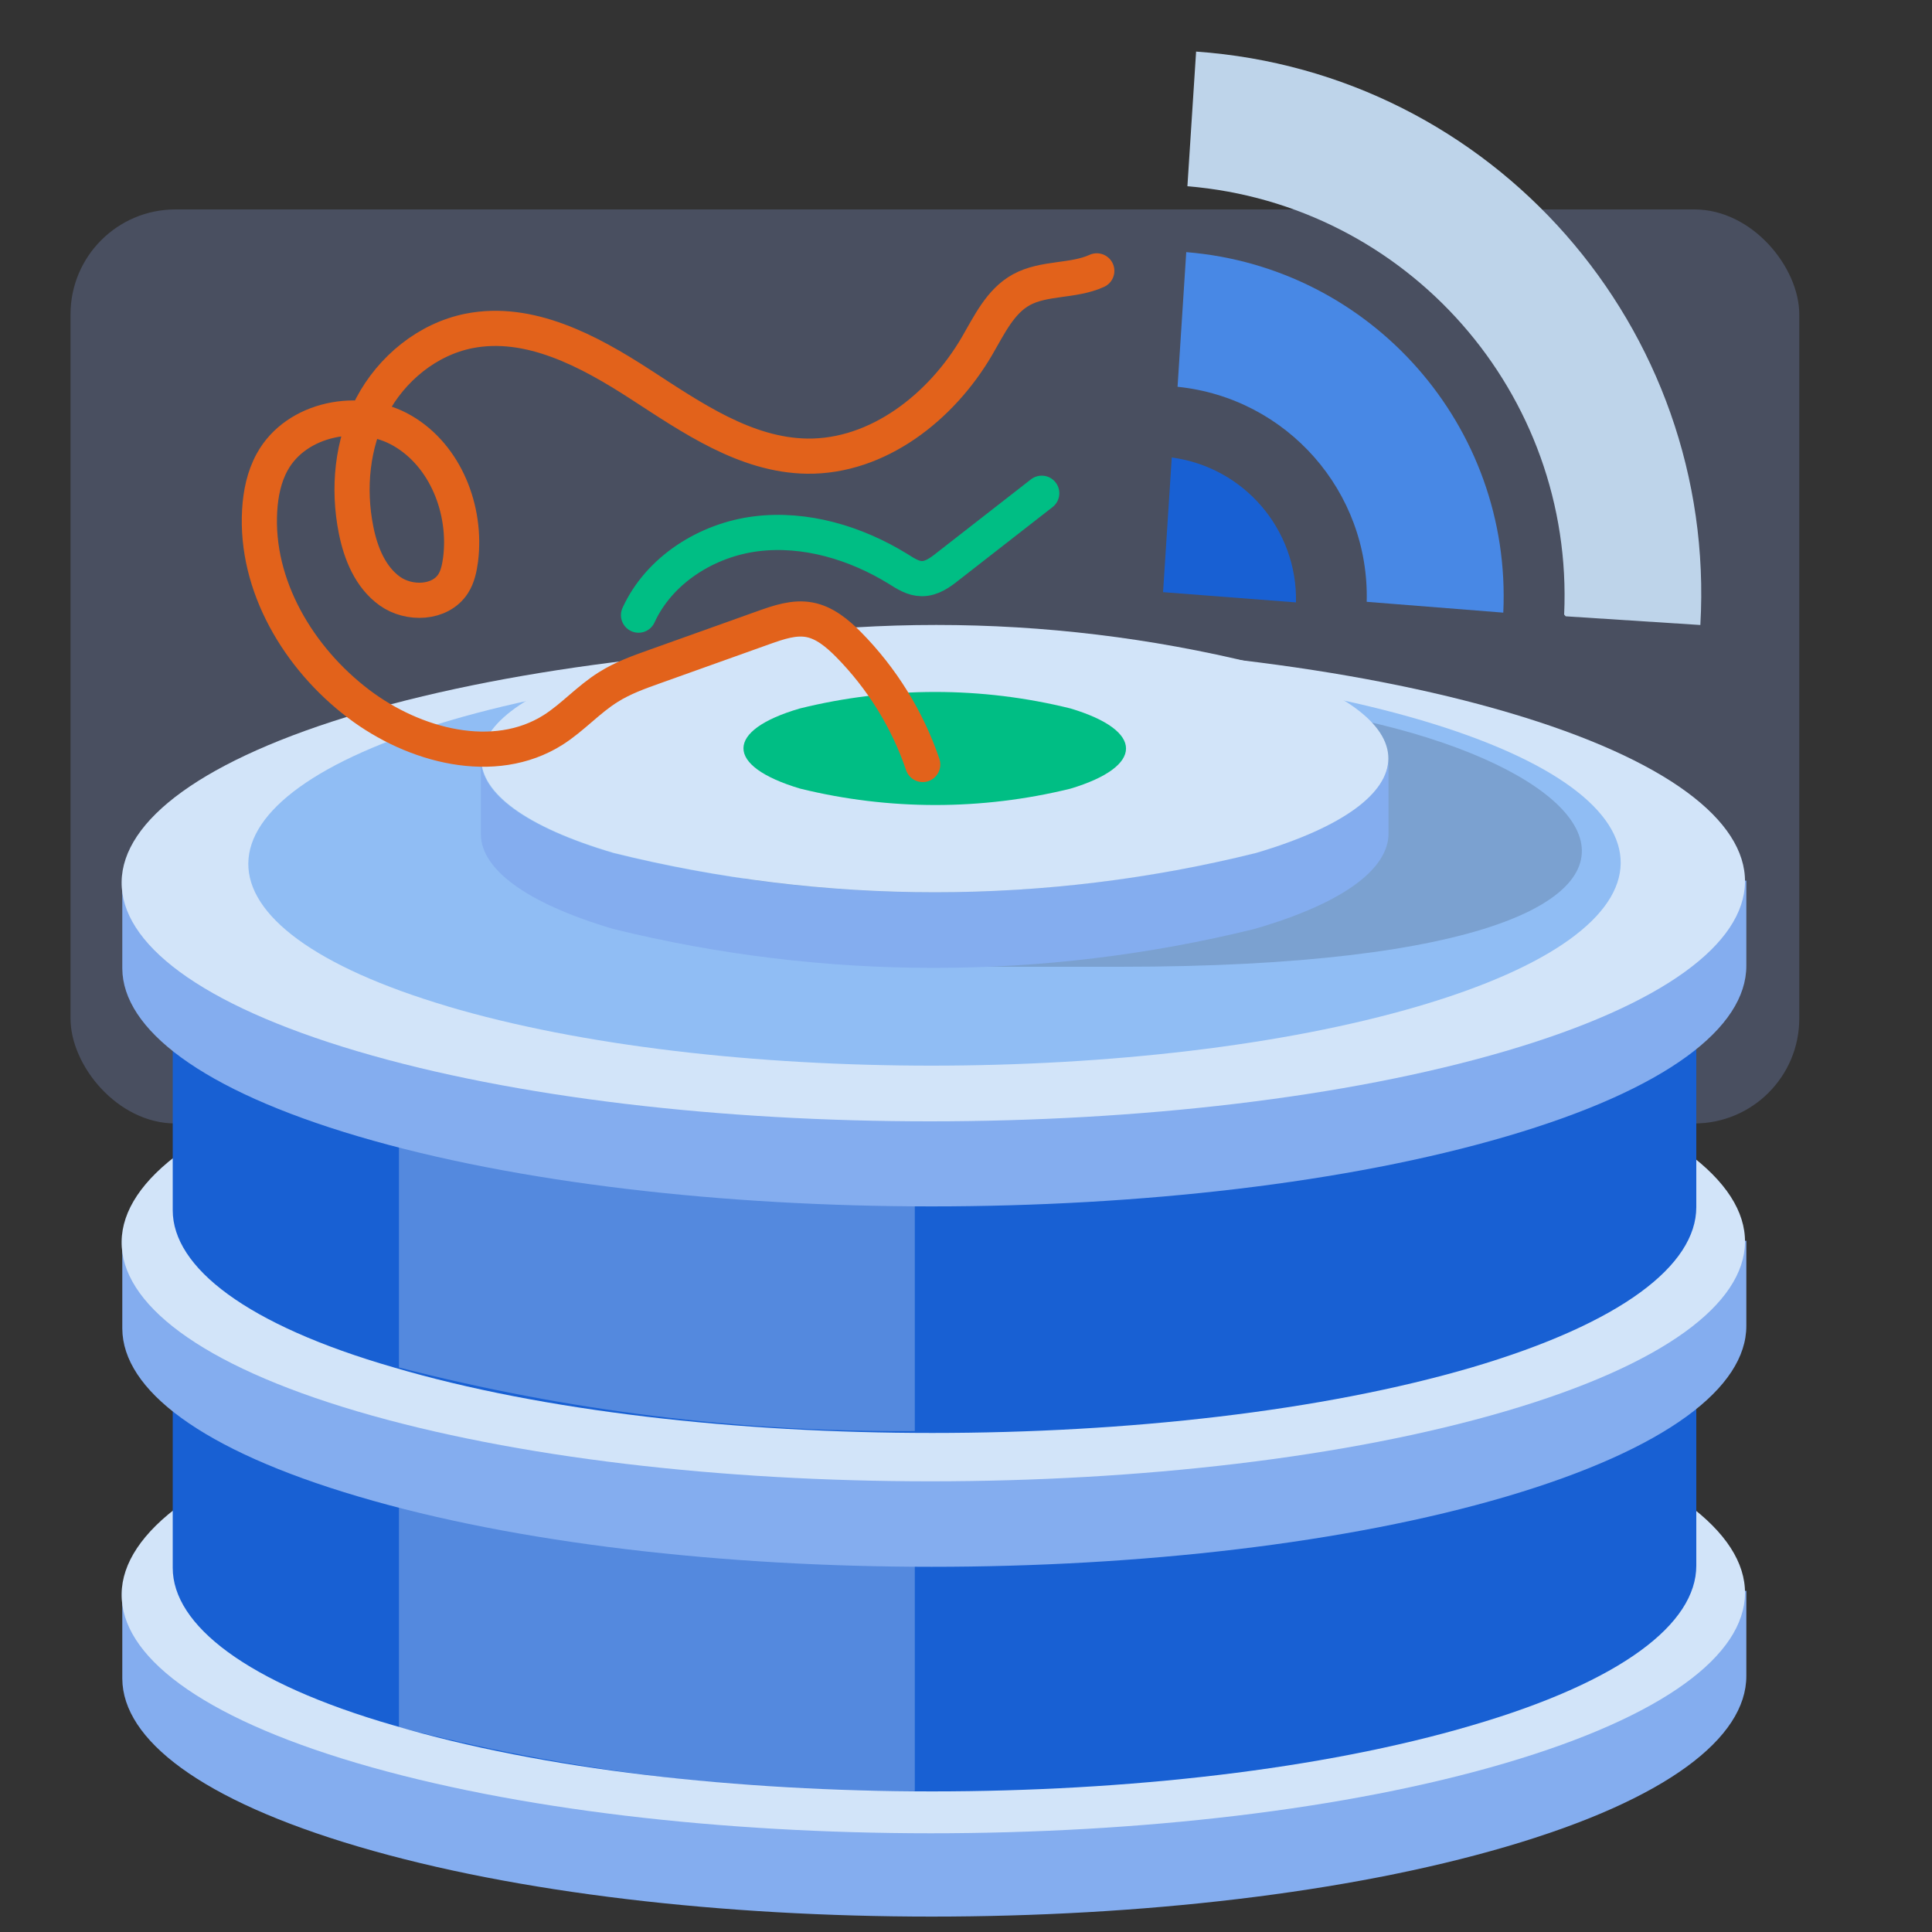 <?xml version="1.0" encoding="UTF-8"?>
<svg id="Layer_1" data-name="Layer 1" xmlns="http://www.w3.org/2000/svg" viewBox="0 0 100 100">
  <rect x="0" y="0" width="100" height="100" fill="#333333" stroke="none"/>
  <defs>
    <style>
      .cls-1 {
        fill: #00be84;
      }

      .cls-2 {
        fill: #84adef;
      }

      .cls-3 {
        fill: #90bdf4;
      }

      .cls-4 {
        fill: #bed4ea;
      }

      .cls-5 {
        fill: #d2e4f9;
      }

      .cls-6 {
        fill: #1860d3;
      }

      .cls-7 {
        fill: #4888e5;
      }

      .cls-8 {
        stroke: #00be84;
      }

      .cls-8, .cls-9 {
        fill: none;
        stroke-linecap: round;
        stroke-linejoin: round;
        stroke-width: 1.82px;
      }

      .cls-10 {
        fill: #fff;
        opacity: .26;
      }

      .cls-10, .cls-11, .cls-12 {
        isolation: isolate;
      }

      .cls-11 {
        fill: #97b5ff;
        opacity: .22;
      }

      .cls-9 {
        stroke: #e2621b;
      }

      .cls-12 {
        opacity: .15;
      }
    </style>
  </defs>
  <rect class="cls-11" x="3.65" y="10.84" width="89.48" height="47.31" rx="5.43" ry="5.43"/>
  <g>
    <g id="_3" data-name=" 3">
      <g id="_16" data-name=" 16">
        <g>
          <path class="cls-2" d="M6.33,82.48v4.41c.02,3.16,4.08,6.29,12.22,8.69,16.37,4.83,42.96,4.83,59.42,0,8.3-2.43,12.42-5.63,12.42-8.83v-4.41l-84.07,.13h0Z"/>
          <path class="cls-5" d="M18.49,91.26c16.37,4.83,42.94,4.85,59.42,0,16.48-4.85,16.55-12.71,.2-17.54s-42.96-4.83-59.44,0c-16.39,4.85-16.55,12.71-.18,17.54Z"/>
          <path class="cls-3" d="M23.17,88.94c13.83,4.08,36.3,4.1,50.22,0s14.01-10.75,.18-14.83-36.32-4.08-50.24,0c-13.9,4.1-13.99,10.75-.15,14.83h0Z"/>
        </g>
        <path class="cls-6" d="M8.94,69.83v11.32c0,2.96,3.82,5.96,11.45,8.16,15.36,4.55,40.34,4.55,55.78,0,7.77-2.27,11.63-5.27,11.63-8.27v-11.3c.02-2.98-3.8-5.98-11.45-8.19-15.36-4.55-40.34-4.55-55.78,0-8.25,2.43-12.09,5.65-11.54,8.83-.05-.18-.08-.36-.09-.55h0Z"/>
        <path class="cls-10" d="M20.65,61.49v27.91c8.72,2.26,17.69,3.37,26.7,3.31V58.07c-9.01-.02-17.98,1.13-26.7,3.42Z"/>
        <g>
          <path class="cls-2" d="M6.33,64.36v4.41c.02,3.16,4.08,6.29,12.22,8.69,16.37,4.85,42.96,4.85,59.42,0,8.3-2.45,12.42-5.65,12.42-8.83v-4.41l-84.07,.13h0Z"/>
          <path class="cls-5" d="M18.49,73.05c16.37,4.83,42.94,4.83,59.42,0,16.48-4.83,16.55-12.67,.2-17.52-16.35-4.85-42.96-4.85-59.44,0-16.39,4.74-16.55,12.69-.18,17.52Z"/>
          <path class="cls-3" d="M23.17,70.67c13.83,4.08,36.3,4.08,50.22,0s14.01-10.7,.18-14.81c-13.83-4.1-36.32-4.1-50.24,0-13.9,4.15-13.99,10.72-.15,14.81h0Z"/>
        </g>
      </g>
    </g>
    <g id="_3-2" data-name=" 3-2">
      <g id="_16-2" data-name=" 16-2">
        <path class="cls-6" d="M8.94,51.3v11.34c0,2.96,3.82,5.94,11.45,8.14,15.36,4.52,40.34,4.52,55.78,0,7.77-2.29,11.63-5.3,11.63-8.3v-11.36c.02-2.96-3.8-5.98-11.45-8.19-15.36-4.55-40.34-4.55-55.78,0-8.25,2.41-12.09,5.65-11.54,8.83-.04-.15-.07-.31-.09-.46Z"/>
        <path class="cls-10" d="M20.65,42.87v27.91c8.72,2.25,17.69,3.36,26.7,3.29V39.54c-9.01-.07-17.98,1.05-26.7,3.33Z"/>
        <g>
          <path class="cls-2" d="M6.33,45.72v4.41c.02,3.13,4.08,6.29,12.22,8.69,16.37,4.83,42.96,4.83,59.42,0,8.3-2.43,12.42-5.63,12.42-8.83v-4.41l-84.07,.13h0Z"/>
          <path class="cls-5" d="M18.49,54.41c16.37,4.85,42.94,4.83,59.42,0s16.55-12.69,.2-17.52-42.96-4.83-59.44,0c-16.39,4.83-16.55,12.67-.18,17.52Z"/>
          <path class="cls-3" d="M23.17,52.09c13.83,4.1,36.3,4.08,50.22,0s14.01-10.72,.18-14.81c-13.83-4.08-36.32-4.08-50.24,0-13.9,4.1-13.99,10.7-.15,14.81h0Z"/>
        </g>
      </g>
      <path class="cls-12" d="M38.53,45.32c0,2.52,4.17,4.72,9.29,4.72h10.15c37.89,0,25.24-14.03,0-14.03h-19.44s0,9.31,0,9.31Z"/>
      <g>
        <path class="cls-2" d="M24.89,39.29v3.91c.02,1.77,2.29,3.53,6.84,4.88,10.91,2.69,22.3,2.69,33.21,0,4.72-1.37,6.93-3.16,6.93-4.94v-3.91c0,1.79-2.32,3.57-6.93,4.92-10.91,2.71-22.32,2.71-33.23,0-4.55-1.35-6.82-3.09-6.82-4.85h0Z"/>
        <path class="cls-5" d="M31.78,44.15c10.91,2.71,22.32,2.71,33.23,0,9.11-2.69,9.16-7.08,0-9.8-10.87-2.67-22.23-2.67-33.1,0-9.29,2.71-9.33,7.1-.13,9.8Z"/>
        <path class="cls-1" d="M41.42,40.82c4.6,1.13,9.39,1.13,13.99,0,3.82-1.15,3.84-3,0-4.15-4.6-1.14-9.41-1.14-14.01,0-3.88,1.13-3.91,2.98,.02,4.15Z"/>
      </g>
    </g>
  </g>
  <g>
    <path class="cls-4" d="M81.04,31.9l6.97,.45c.88-15.37-10.75-28.6-26.1-29.68l-.45,6.97c11.4,.94,20.02,10.74,19.5,22.17,0,0,.08,.09,.08,.09Z"/>
    <path class="cls-7" d="M77.81,31.71c.45-9.63-6.81-17.88-16.41-18.66l-.45,6.97c5.67,.58,9.94,5.43,9.79,11.13l7.07,.56Z"/>
    <path class="cls-6" d="M60.2,30.65l6.88,.53c.08-3.77-2.69-7-6.43-7.5l-.45,6.97Z"/>
  </g>
  <path class="cls-9" d="M47.76,39.57c-.79-2.33-2.12-4.47-3.85-6.22-.57-.57-1.22-1.12-2.01-1.27-.79-.15-1.6,.13-2.36,.4l-5.68,2.03c-.82,.29-1.64,.59-2.37,1.05-1.03,.64-1.84,1.57-2.86,2.22-3.05,1.93-7.2,.83-10.07-1.35-3.11-2.36-5.35-6.12-5.12-10.01,.05-.87,.23-1.75,.65-2.51,1.24-2.26,4.52-2.91,6.75-1.61s3.32,4.1,3,6.66c-.06,.44-.15,.89-.39,1.26-.67,1.03-2.28,1.09-3.28,.37s-1.5-1.95-1.74-3.16c-.43-2.15-.21-4.46,.81-6.4s2.88-3.47,5.03-3.9c3.12-.62,6.2,1.03,8.87,2.76s5.45,3.67,8.63,3.72c3.66,.05,6.95-2.53,8.8-5.7,.63-1.08,1.2-2.31,2.29-2.91,1.18-.65,2.68-.42,3.91-.98"/>
  <path class="cls-8" d="M33.05,31.84c1.07-2.34,3.53-3.89,6.08-4.21s5.17,.47,7.36,1.82c.38,.24,.78,.5,1.23,.5,.51,0,.95-.32,1.35-.64l4.85-3.78"/>
</svg>